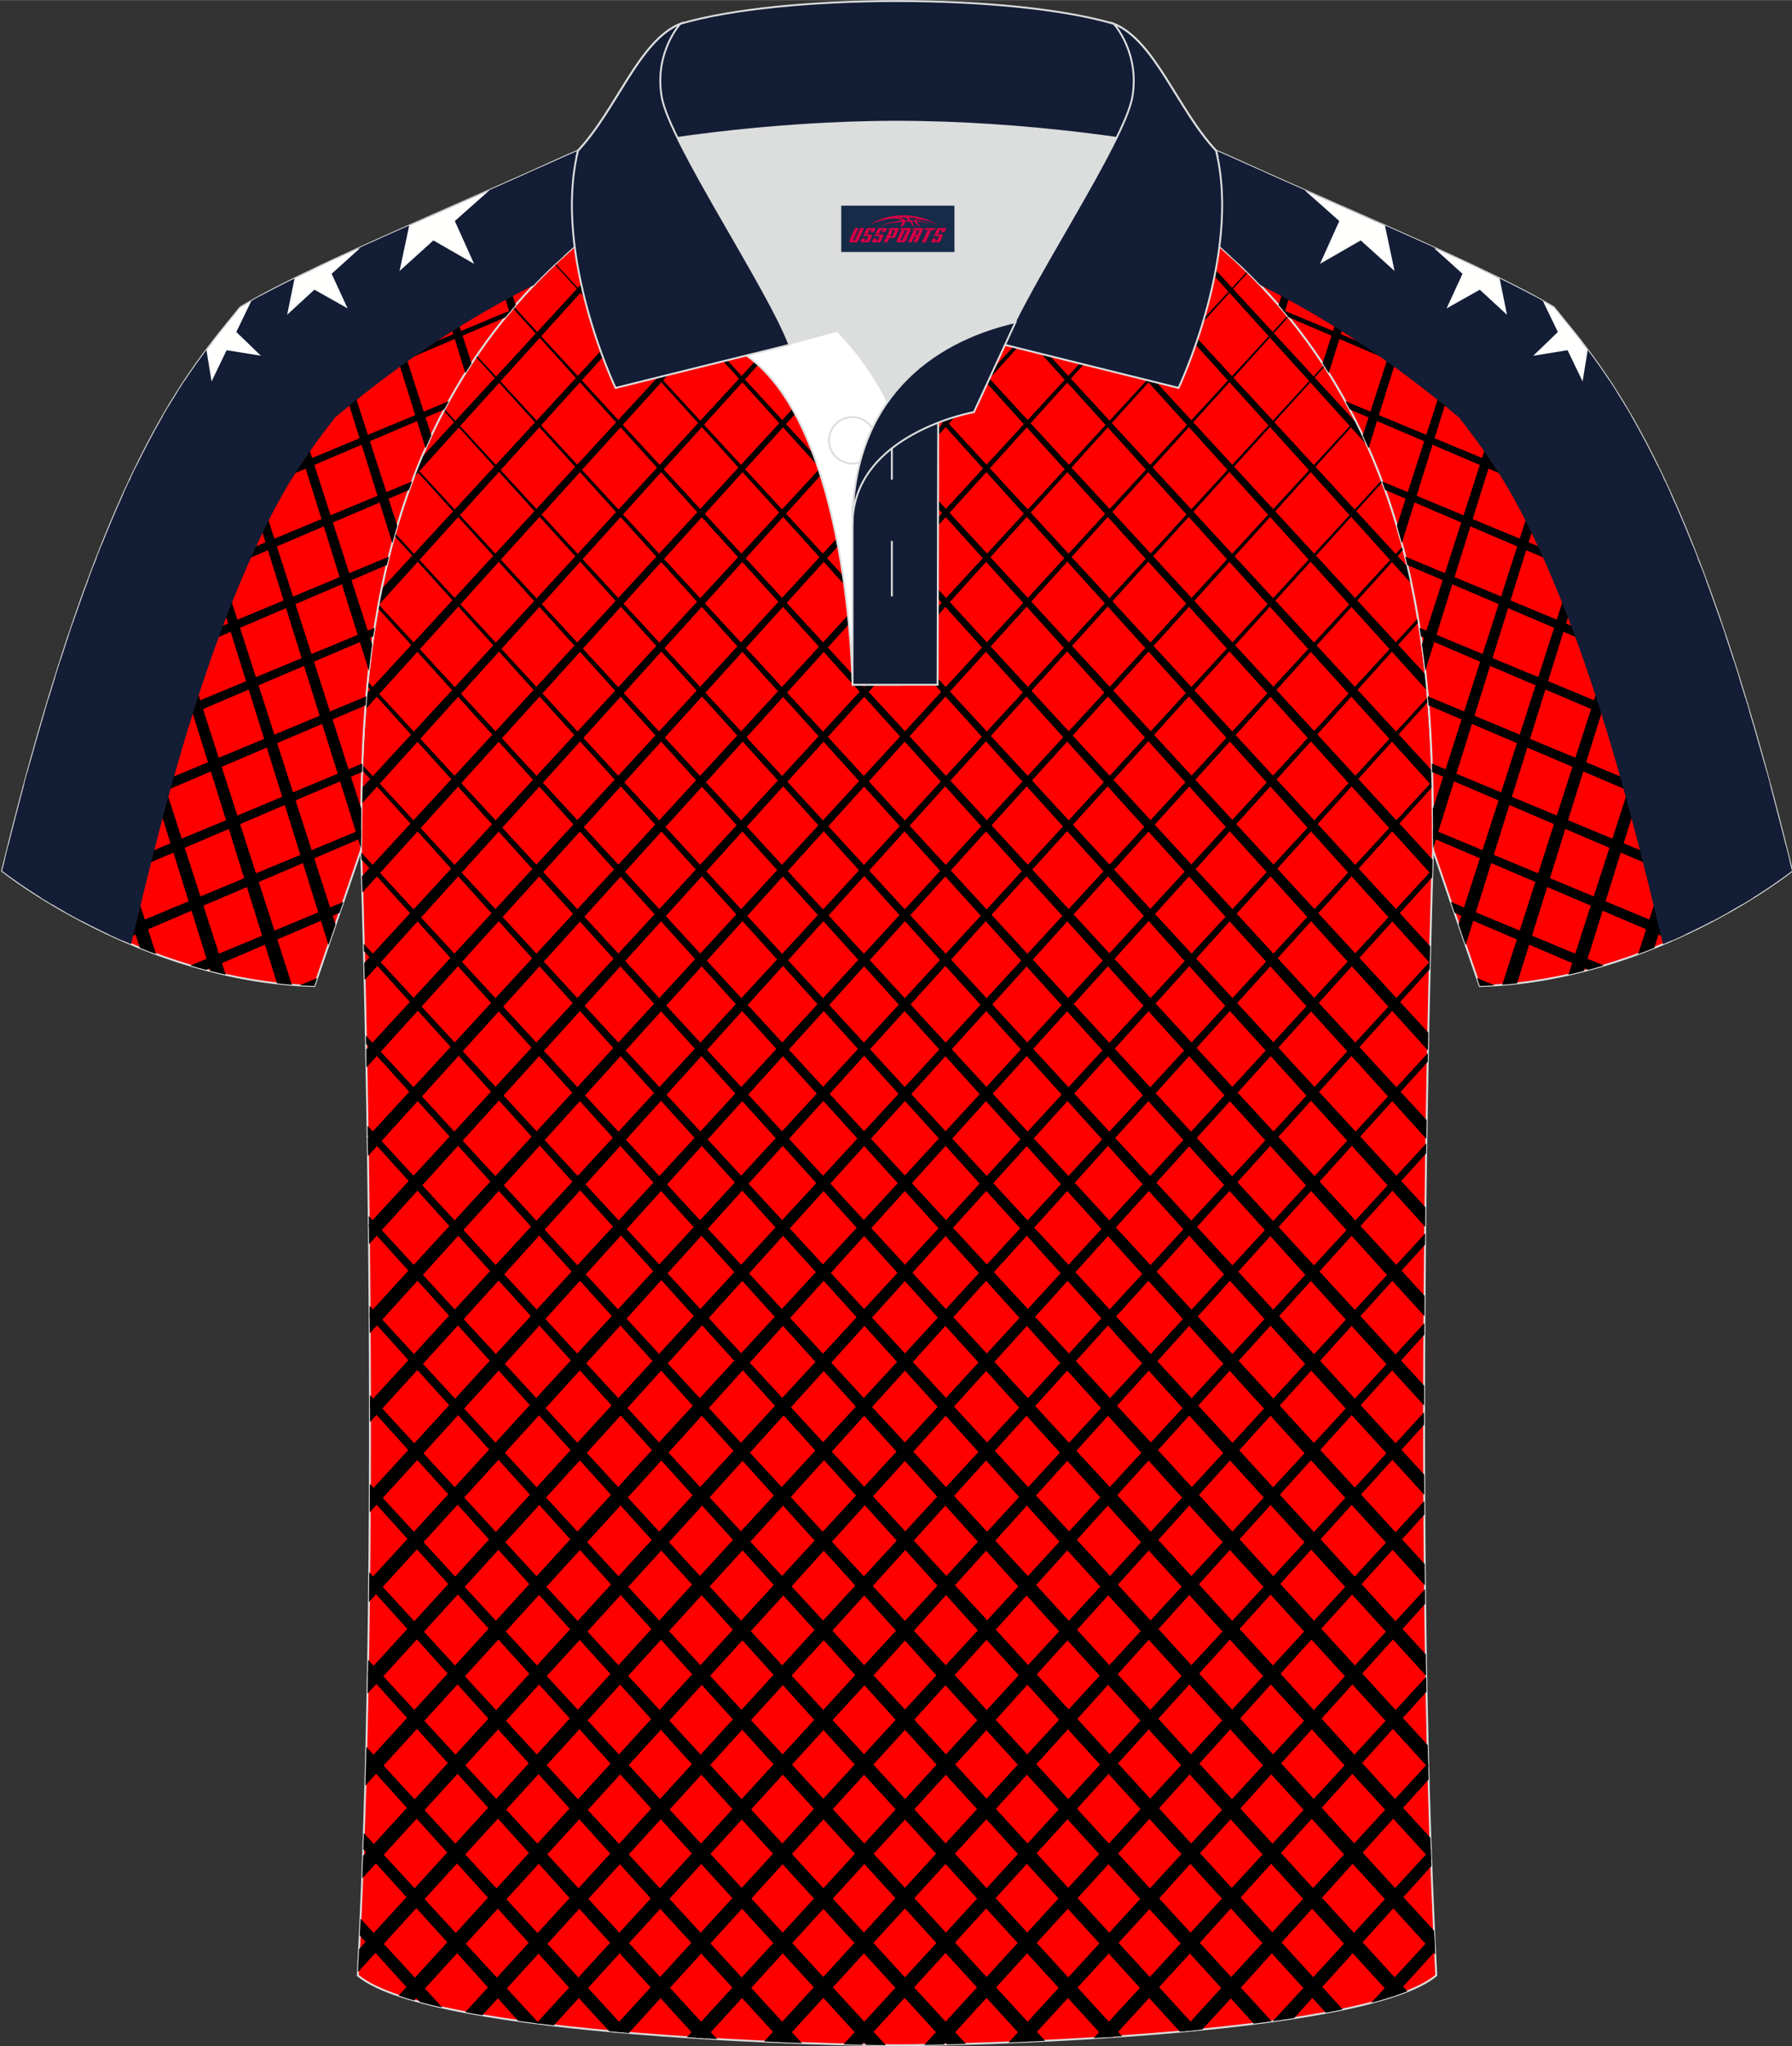<?xml version="1.0" encoding="utf-8"?>
<!-- Generator: Adobe Illustrator 24.0.1, SVG Export Plug-In . SVG Version: 6.00 Build 0)  -->
<svg xmlns="http://www.w3.org/2000/svg" xmlns:xlink="http://www.w3.org/1999/xlink" version="1.1" id="图层_1" x="0px" y="0px" width="379.8px" height="433.5px" viewBox="0 0 379.96 433.64" enable-background="new 0 0 379.96 433.64" xml:space="preserve">
<rect x="0" y="0" width="379.96" height="433.64" fill="#333333" stroke="none"/>
<g>
	
		<path fill-rule="evenodd" clip-rule="evenodd" fill="#FF0000" stroke="#DCDDDD" stroke-width="0.4" stroke-miterlimit="22.926" d="   M76.56,180.12c0,0.08,4.68,137.18-0.7,238.51c15.6,13.14,104.62,14.84,114.34,14.81c9.72,0.03,98.74-1.67,114.34-14.82   c-5.38-101.35-0.7-238.49-0.7-238.51l0,0c0-34.68-1.03-88.85-44.05-126.87c-7.66-7.03-26.88-18.77-40.06-25.42l-59.04-0.01   c-13.19,6.64-32.42,18.39-40.08,25.43C77.59,91.27,76.56,145.44,76.56,180.12L76.56,180.12z"/>
	<path fill-rule="evenodd" clip-rule="evenodd" fill="#000001" d="M147.51,34.99l-59.84,66.22c0.54-1.43,1.11-2.85,1.71-4.27   l55.85-60.61C145.99,35.88,146.75,35.43,147.51,34.99z"/>
	<path fill-rule="evenodd" clip-rule="evenodd" fill="#000001" d="M171.08,27.81L80.23,128.27c0.21-1.16,0.44-2.32,0.68-3.49   l89.38-96.97L171.08,27.81z"/>
	<path fill-rule="evenodd" clip-rule="evenodd" fill="#000001" d="M188.34,27.81L77.45,150.34c0.08-1.12,0.18-2.25,0.28-3.38   L187.41,27.81H188.34z"/>
	<path fill-rule="evenodd" clip-rule="evenodd" fill="#000001" d="M205.47,27.82L76.62,170.37c0.01-1.1,0.03-2.22,0.06-3.34   L205.02,27.82H205.47z"/>
	<polygon fill-rule="evenodd" clip-rule="evenodd" fill="#000001" points="221.82,28.89 76.84,189.12 76.74,185.69 221.43,28.69     "/>
	<polygon fill-rule="evenodd" clip-rule="evenodd" fill="#000001" points="233.23,35.19 77.32,207.66 77.23,204.06 233,35.06  "/>
	<polygon fill-rule="evenodd" clip-rule="evenodd" fill="#000001" points="244.38,42 77.71,226.2 77.64,222.38 244.05,41.79  "/>
	<polygon fill-rule="evenodd" clip-rule="evenodd" fill="#000001" points="255.01,49.32 78.02,244.99 77.96,240.94 254.67,49.07     "/>
	<polygon fill-rule="evenodd" clip-rule="evenodd" fill="#000001" points="264.59,57.73 79.14,262.68 78.25,263.66 78.21,259.42    264.4,57.54  "/>
	<polygon fill-rule="evenodd" clip-rule="evenodd" fill="#000001" points="273.19,67.15 88.94,270.97 78.4,282.56 78.37,278.26    86.73,269.1 272.99,66.91  "/>
	<path fill-rule="evenodd" clip-rule="evenodd" fill="#000001" d="M280.85,77.65c-60.76,67.19-121.52,134.46-182.28,201.62   l-20.12,22.09v-4.24l18.07-19.73c61.34-66.63,122.8-133.27,184.16-200L280.85,77.65z"/>
	<path fill-rule="evenodd" clip-rule="evenodd" fill="#000001" d="M287.54,89.37c-59.72,66.05-119.45,132.17-179.17,198.19   L78.4,320.48l0.02-4.31l27.74-30.34c60.32-65.66,120.75-131.2,181.2-196.83L287.54,89.37z"/>
	<path fill-rule="evenodd" clip-rule="evenodd" fill="#000001" d="M293.1,102.18C234.73,166.73,176.37,231.35,118,295.86   L78.23,339.5c0.02-1.51,0.03-3.02,0.05-4.52l37.51-41c59.08-64.05,118.17-128.08,177.15-192.21L293.1,102.18z"/>
	<path fill-rule="evenodd" clip-rule="evenodd" fill="#000001" d="M297.56,116.43c-56.59,62.63-113.17,125.18-169.76,187.72   l-49.87,54.76c0.03-1.53,0.06-3.06,0.09-4.59l47.58-52.06c57.2-62.13,114.5-124.27,171.81-186.48   C297.46,116,297.51,116.21,297.56,116.43z"/>
	<path fill-rule="evenodd" clip-rule="evenodd" fill="#000001" d="M300.79,131.85L137.44,312.59L77.46,378.4   c0.05-1.6,0.09-3.2,0.13-4.8l57.64-63.04l165.42-179.55L300.79,131.85z"/>
	<path fill-rule="evenodd" clip-rule="evenodd" fill="#000001" d="M302.82,148.66L147.24,320.88L76.8,398.07   c0.06-1.59,0.12-3.19,0.18-4.79l68.05-74.43l157.71-171.13L302.82,148.66z"/>
	<path fill-rule="evenodd" clip-rule="evenodd" fill="#000001" d="M303.72,166.75L156.87,329.18l-80.98,88.76   c0.09-1.63,0.17-3.27,0.25-4.91l78.52-85.88l149.03-161.59L303.72,166.75z"/>
	<path fill-rule="evenodd" clip-rule="evenodd" fill="#000001" d="M303.66,185.92L166.67,337.47L87.8,423.94   c-1.16-0.33-2.26-0.67-3.3-1.02l79.96-87.48L303.7,184.26L303.66,185.92z"/>
	<path fill-rule="evenodd" clip-rule="evenodd" fill="#000001" d="M303.14,205.4L176.32,345.76l-74.04,81.32   c-1.24-0.21-2.45-0.43-3.63-0.65l75.46-82.55l129.07-140.11L303.14,205.4z"/>
	<path fill-rule="evenodd" clip-rule="evenodd" fill="#000001" d="M302.72,225.02L186.1,354.06l-68.67,75.16   c-1.24-0.15-2.46-0.29-3.68-0.45l70.14-76.59l118.86-129.02L302.72,225.02z"/>
	<path fill-rule="evenodd" clip-rule="evenodd" fill="#000001" d="M302.39,244.42L195.75,362.35l-62.4,68.46   c-1.31-0.11-2.62-0.23-3.92-0.34l64.12-70l108.88-118.19L302.39,244.42z"/>
	<path fill-rule="evenodd" clip-rule="evenodd" fill="#000001" d="M302.15,263.76l-96.6,106.87l-56.03,61.34   c-1.28-0.08-2.57-0.16-3.87-0.24l57.7-62.97l98.84-107.39L302.15,263.76z"/>
	<path fill-rule="evenodd" clip-rule="evenodd" fill="#000001" d="M302,282.85l-86.83,96.08l-49.21,53.87   c-1.28-0.05-2.6-0.11-3.94-0.17l50.94-55.58l89.05-96.67L302,282.85z"/>
	<path fill-rule="evenodd" clip-rule="evenodd" fill="#000001" d="M301.95,301.93l-77.14,85.3l-42.1,46.11   c-1.18-0.03-2.47-0.05-3.86-0.09l43.9-47.9l79.19-86.06L301.95,301.93z"/>
	<path fill-rule="evenodd" clip-rule="evenodd" fill="#000001" d="M302.01,320.97l-67.39,74.54l-34.47,37.77   c-1.53,0.04-2.93,0.07-4.18,0.09l36.43-39.74l69.6-75.55L302.01,320.97z"/>
	<path fill-rule="evenodd" clip-rule="evenodd" fill="#000001" d="M302.18,339.88l-57.77,63.94l-26.45,28.84   c-1.4,0.06-2.77,0.12-4.11,0.18l28.35-30.9l59.95-65.16L302.18,339.88z"/>
	<path fill-rule="evenodd" clip-rule="evenodd" fill="#000001" d="M302.47,358.49l-48.42,53.61l-17.94,19.54   c-1.41,0.1-2.81,0.19-4.2,0.27l19.93-21.69l50.57-54.9L302.47,358.49z"/>
	<path fill-rule="evenodd" clip-rule="evenodd" fill="#000001" d="M302.91,377.11l-39.06,43.28l-8.93,9.7   c-1.46,0.14-2.92,0.28-4.38,0.42l10.93-12l41.34-44.88C302.84,374.79,302.87,375.95,302.91,377.11z"/>
	<path fill-rule="evenodd" clip-rule="evenodd" fill="#000001" d="M303.5,395.46l-29.11,32.22c-1.49,0.23-3,0.45-4.54,0.66   l1.42-1.53l32.1-34.92C303.41,393.09,303.46,394.28,303.5,395.46z"/>
	<path fill-rule="evenodd" clip-rule="evenodd" fill="#000001" d="M304.28,413.52l-8.56,9.45c-1.54,0.51-3.21,1.01-4.99,1.47   l13.38-14.53C304.16,411.12,304.22,412.32,304.28,413.52z"/>
	<path fill-rule="evenodd" clip-rule="evenodd" fill="#000001" d="M240.22,39.38l49.69,55c-0.7-1.56-1.43-3.12-2.2-4.67   l-44.83-48.66C242.01,40.49,241.12,39.94,240.22,39.38z"/>
	<path fill-rule="evenodd" clip-rule="evenodd" fill="#000001" d="M212.66,27.82l86.61,95.86c-0.25-1.17-0.51-2.34-0.78-3.51   l-85.03-92.35H212.66z"/>
	<path fill-rule="evenodd" clip-rule="evenodd" fill="#000001" d="M195.41,27.82l107.22,118.57c-0.1-1.14-0.22-2.28-0.34-3.43   L196.19,27.82H195.41z"/>
	<path fill-rule="evenodd" clip-rule="evenodd" fill="#000001" d="M178.12,27.81l125.6,138.83c-0.02-1.11-0.05-2.22-0.09-3.35   L178.74,27.81H178.12z"/>
	<polygon fill-rule="evenodd" clip-rule="evenodd" fill="#000001" points="160.94,27.81 303.67,185.53 303.77,182.17 161.51,27.81     "/>
	<polygon fill-rule="evenodd" clip-rule="evenodd" fill="#000001" points="149.37,33.92 303.17,204.06 303.26,200.53 149.59,33.8     "/>
	<polygon fill-rule="evenodd" clip-rule="evenodd" fill="#000001" points="138.15,40.64 302.76,222.59 302.84,218.82 138.47,40.44     "/>
	<polygon fill-rule="evenodd" clip-rule="evenodd" fill="#000001" points="127.4,47.84 302.43,241.34 302.5,237.36 127.73,47.6  "/>
	<polygon fill-rule="evenodd" clip-rule="evenodd" fill="#000001" points="117.6,56 302.19,260.01 302.24,255.84 117.77,55.84  "/>
	<polygon fill-rule="evenodd" clip-rule="evenodd" fill="#000001" points="108.75,65.31 294.8,270.97 302.03,278.91 302.05,274.61    297.03,269.1 109.01,65.01  "/>
	<path fill-rule="evenodd" clip-rule="evenodd" fill="#000001" d="M100.9,75.62c61.37,67.86,122.74,135.82,184.12,203.65   l16.94,18.59c0-1.41,0-2.81,0.01-4.21l-14.89-16.26C225.25,210.08,163.19,142.76,101.1,75.35L100.9,75.62z"/>
	<path fill-rule="evenodd" clip-rule="evenodd" fill="#000001" d="M94.08,87.01c60.44,66.83,120.87,133.75,181.31,200.55l26.6,29.22   l-0.02-4.29l-24.37-26.65C216.43,219.4,155.38,153.09,94.25,86.68L94.08,87.01z"/>
	<path fill-rule="evenodd" clip-rule="evenodd" fill="#000001" d="M88.26,99.71c59.11,65.37,118.22,130.81,177.33,196.15l36.54,40.1   c-0.02-1.5-0.03-3-0.05-4.5l-34.29-37.48C208.08,229.11,148.26,164.24,88.42,99.29L88.26,99.71z"/>
	<path fill-rule="evenodd" clip-rule="evenodd" fill="#000001" d="M83.62,113.54c57.44,63.53,114.88,127.12,172.32,190.61   l46.46,51.02c-0.03-1.52-0.05-3.04-0.08-4.56l-44.18-48.33C199.97,239.21,141.91,176.15,83.77,113L83.62,113.54z"/>
	<path fill-rule="evenodd" clip-rule="evenodd" fill="#000001" d="M80.12,128.86L246.3,312.59l56.54,62.03   c-0.04-1.59-0.08-3.19-0.12-4.79l-54.21-59.28L80.27,128.08L80.12,128.86z"/>
	<path fill-rule="evenodd" clip-rule="evenodd" fill="#000001" d="M77.87,145.41l158.65,175.46l66.94,73.36   c-0.06-1.59-0.11-3.18-0.17-4.77l-64.56-70.63L77.97,144.43L77.87,145.41z"/>
	<path fill-rule="evenodd" clip-rule="evenodd" fill="#000001" d="M76.78,163.18l150.1,166l77.44,85.01   c-0.08-1.66-0.16-3.34-0.24-5.02l-74.99-82.03L76.81,162.05L76.78,163.18z"/>
	<path fill-rule="evenodd" clip-rule="evenodd" fill="#000001" d="M76.63,182.1l140.44,155.37l78.15,85.66   c1.13-0.37,2.2-0.75,3.19-1.14l-79.13-86.55l-142.7-154.8L76.63,182.1z"/>
	<path fill-rule="evenodd" clip-rule="evenodd" fill="#000001" d="M77.17,201.55L207.43,345.6l73.69,80.94   c1.22-0.23,2.42-0.46,3.58-0.71l-75.06-82.12L77.13,200L77.17,201.55z"/>
	<path fill-rule="evenodd" clip-rule="evenodd" fill="#000001" d="M77.61,221.22l120.03,132.83l68.21,74.81   c1.28-0.16,2.54-0.33,3.79-0.5l-69.79-76.19L77.58,219.44L77.61,221.22z"/>
	<path fill-rule="evenodd" clip-rule="evenodd" fill="#000001" d="M77.96,240.65L188,362.35l62.15,68.19   c1.3-0.12,2.61-0.24,3.9-0.37l-63.84-69.71L77.93,238.57L77.96,240.65z"/>
	<path fill-rule="evenodd" clip-rule="evenodd" fill="#000001" d="M78.22,260.01l100,110.62l55.84,61.14   c1.28-0.08,2.56-0.17,3.86-0.26l-57.49-62.76L78.19,257.68L78.22,260.01z"/>
	<path fill-rule="evenodd" clip-rule="evenodd" fill="#000001" d="M78.38,279.13l90.19,99.81l49.08,53.73   c1.28-0.06,2.59-0.12,3.93-0.18l-50.8-55.43L78.36,276.73L78.38,279.13z"/>
	<path fill-rule="evenodd" clip-rule="evenodd" fill="#000001" d="M78.45,298.3l80.32,88.92l42.05,46.04   c1.25-0.03,2.58-0.07,3.99-0.11l-43.82-47.81l-82.55-89.7L78.45,298.3z"/>
	<path fill-rule="evenodd" clip-rule="evenodd" fill="#000001" d="M78.41,317.28l70.73,78.23l34.54,37.85   c1.63,0.03,3.03,0.05,4.15,0.06l-36.49-39.79l-72.91-79.16L78.41,317.28z"/>
	<path fill-rule="evenodd" clip-rule="evenodd" fill="#000001" d="M78.27,336.22l61.07,67.6l26.6,28.99   c1.4,0.06,2.76,0.11,4.08,0.16l-28.48-31.03l-63.25-68.76L78.27,336.22z"/>
	<path fill-rule="evenodd" clip-rule="evenodd" fill="#000001" d="M78,354.86l51.7,57.24l18.02,19.76c1.45,0.09,2.89,0.18,4.32,0.26   l-20.11-21.9l-53.87-58.48L78,354.86z"/>
	<path fill-rule="evenodd" clip-rule="evenodd" fill="#000001" d="M77.6,373.51l42.32,46.88l9.24,10.05   c1.43,0.13,2.86,0.26,4.29,0.38l-11.33-12.31l-44.44-48.32L77.6,373.51z"/>
	<path fill-rule="evenodd" clip-rule="evenodd" fill="#000001" d="M77.03,391.91l32.84,36.35c1.48,0.21,2.98,0.41,4.49,0.6   l-1.89-2.04l-35.33-38.35C77.11,389.61,77.07,390.76,77.03,391.91z"/>
	<path fill-rule="evenodd" clip-rule="evenodd" fill="#000001" d="M76.28,410.18l12.77,14.1c1.5,0.4,3.08,0.79,4.74,1.15   L76.45,406.6C76.39,407.8,76.34,408.99,76.28,410.18z"/>
	<polygon fill-rule="evenodd" clip-rule="evenodd" fill="#000001" points="380.07,184.65 379.98,184.38 379.94,184.55  "/>
	
		<path fill-rule="evenodd" clip-rule="evenodd" fill="#FF0000" stroke="#DCDDDD" stroke-width="0.4" stroke-miterlimit="22.926" d="   M247.01,27.82c4.33,1.37,9.2,3.29,15.06,5.95c21.94,10.02,53.69,23.09,67.37,31.34c10.24,12.8,29.36,32.42,50.52,119.44   c0,0-29.19,23.38-66.21,24.4c0,0-7.17-20.82-9.9-28.84c0-34.68-1.03-88.85-44.05-126.87c-8.02-7.36-28.69-19.88-41.87-26.31   L247.01,27.82z"/>
	<path fill-rule="evenodd" clip-rule="evenodd" fill="#000001" d="M245.88,27.79c21.14,9.02,42.28,18.05,63.41,27.07   c-13.57-6.31-30-13.32-43.54-19.41l-16.59-6.91c-0.73-0.25-1.45-0.49-2.16-0.71L245.88,27.79z"/>
	<path fill-rule="evenodd" clip-rule="evenodd" fill="#000001" d="M239.9,39.18c34.31,14.64,68.62,29.3,102.93,43.95   c-0.55-0.86-1.08-1.69-1.61-2.49C306.27,66.1,271.3,51.57,236.33,37.02C237.52,37.73,238.72,38.45,239.9,39.18z"/>
	<path fill-rule="evenodd" clip-rule="evenodd" fill="#000001" d="M273.28,67.25l79.33,33.87c-0.39-0.82-0.78-1.63-1.16-2.41   c-26.49-11-52.99-22.01-79.47-33.03C272.42,66.2,272.85,66.72,273.28,67.25z"/>
	<path fill-rule="evenodd" clip-rule="evenodd" fill="#000001" d="M286.21,86.76c24.57,10.49,49.13,20.97,73.7,31.44   c-0.34-0.89-0.69-1.75-1.03-2.61L285.26,85C285.58,85.59,285.9,86.17,286.21,86.76z"/>
	<path fill-rule="evenodd" clip-rule="evenodd" fill="#000001" d="M293.7,103.82l72.11,30.79c-0.31-0.93-0.62-1.84-0.93-2.74   L293.04,102C293.26,102.6,293.48,103.21,293.7,103.82z"/>
	<path fill-rule="evenodd" clip-rule="evenodd" fill="#000001" d="M298.39,119.73l72.49,30.97c-0.28-0.94-0.56-1.87-0.84-2.79   l-72.08-29.96C298.11,118.55,298.25,119.14,298.39,119.73z"/>
	<path fill-rule="evenodd" clip-rule="evenodd" fill="#000001" d="M301.27,134.84l74.07,31.61c-0.26-0.97-0.52-1.93-0.78-2.88   L301,133.03C301.09,133.64,301.18,134.24,301.27,134.84z"/>
	<path fill-rule="evenodd" clip-rule="evenodd" fill="#000001" d="M302.9,149.47l76.46,32.65c-0.25-1.01-0.5-2.02-0.75-3.01   l-75.88-31.56C302.79,148.19,302.85,148.83,302.9,149.47z"/>
	<path fill-rule="evenodd" clip-rule="evenodd" fill="#000001" d="M303.65,163.59l65.7,28.07c0.87-0.52,1.69-1.02,2.46-1.5   l-68.22-28.37C303.61,162.39,303.63,162.99,303.65,163.59z"/>
	<path fill-rule="evenodd" clip-rule="evenodd" fill="#000001" d="M303.85,177.63l50.69,21.65c0.95-0.42,1.88-0.84,2.78-1.26   l-53.48-22.23L303.85,177.63z"/>
	<path fill-rule="evenodd" clip-rule="evenodd" fill="#000001" d="M308.42,193.44l28.33,12.09c1.12-0.3,2.22-0.61,3.3-0.93   l-32.43-13.48L308.42,193.44z"/>
	<path fill-rule="evenodd" clip-rule="evenodd" fill="#000001" d="M316.89,208.8l-3.72-1.55l0.58,1.69   C314.8,208.92,315.85,208.87,316.89,208.8z"/>
	<path fill-rule="evenodd" clip-rule="evenodd" fill="#000001" d="M231.07,27.33l-1.75,5.62c-0.44-0.25-0.89-0.5-1.33-0.74   l1.59-4.92L231.07,27.33z"/>
	<path fill-rule="evenodd" clip-rule="evenodd" fill="#000001" d="M244.31,27.74l-3.71,11.87c-0.47-0.29-0.94-0.58-1.41-0.87   l3.57-11.05L244.31,27.74z"/>
	<path fill-rule="evenodd" clip-rule="evenodd" fill="#000001" d="M256.57,31.37l-4.86,15.55c-0.46-0.32-0.92-0.65-1.4-0.98   l4.89-15.13C255.65,30.99,256.11,31.18,256.57,31.37z"/>
	<path fill-rule="evenodd" clip-rule="evenodd" fill="#000001" d="M268.27,36.57l-5.94,18.98c-0.46-0.43-0.92-0.85-1.39-1.28   l5.92-18.33L268.27,36.57z"/>
	<path fill-rule="evenodd" clip-rule="evenodd" fill="#000001" d="M280.01,41.77l-7.62,24.39c-0.43-0.51-0.87-1.03-1.31-1.54   l7.57-23.45L280.01,41.77z"/>
	<path fill-rule="evenodd" clip-rule="evenodd" fill="#000001" d="M291.77,46.95l-10.03,32.08c-0.43-0.68-0.87-1.36-1.31-2.04   l9.9-30.67L291.77,46.95z"/>
	<path fill-rule="evenodd" clip-rule="evenodd" fill="#000001" d="M303.55,52.22l-13.37,42.75c-0.4-0.91-0.81-1.81-1.23-2.72   l13.13-40.7L303.55,52.22z"/>
	<path fill-rule="evenodd" clip-rule="evenodd" fill="#000001" d="M315.19,57.64l-17.97,57.45c-0.33-1.23-0.67-2.45-1.04-3.68   l17.6-54.44L315.19,57.64z"/>
	<path fill-rule="evenodd" clip-rule="evenodd" fill="#000001" d="M326.77,63.56l-24.56,78.55c-0.21-1.85-0.44-3.72-0.7-5.6   l23.8-73.76C325.81,63.03,326.29,63.3,326.77,63.56z"/>
	<path fill-rule="evenodd" clip-rule="evenodd" fill="#000001" d="M336.79,74.35c-10.98,35.16-21.96,70.32-32.94,105.46   c0-2.7-0.01-5.51-0.04-8.43c10.56-32.87,21.16-65.75,31.76-98.64C335.97,73.27,336.38,73.8,336.79,74.35z"/>
	<path fill-rule="evenodd" clip-rule="evenodd" fill="#000001" d="M345.81,88.07c-11.68,37.41-23.36,74.81-35.05,112.19l-1.5-4.36   c11.81-36.62,23.6-73.21,35.39-109.8C345.04,86.75,345.43,87.4,345.81,88.07z"/>
	<path fill-rule="evenodd" clip-rule="evenodd" fill="#000001" d="M354.15,104.45c-10.69,34.23-21.38,68.45-32.08,102.66l-0.4,1.28   c-1.04,0.12-2.09,0.22-3.14,0.3l0.75-2.36c11.21-34.81,22.45-69.62,33.69-104.45C353.36,102.72,353.75,103.57,354.15,104.45z"/>
	<path fill-rule="evenodd" clip-rule="evenodd" fill="#000001" d="M361.7,122.92c-8.63,27.62-17.26,55.24-25.89,82.85   c-1.07,0.27-2.15,0.53-3.25,0.78c9.34-28.89,18.67-57.77,28-86.65C360.94,120.89,361.32,121.89,361.7,122.92z"/>
	<path fill-rule="evenodd" clip-rule="evenodd" fill="#000001" d="M368.69,143.52l-17.92,57.34c-1.12,0.45-2.27,0.89-3.44,1.32   l20.17-62.43C367.9,140.98,368.29,142.24,368.69,143.52z"/>
	<path fill-rule="evenodd" clip-rule="evenodd" fill="#000001" d="M375.15,165.78l-8.59,27.48c-1.11,0.63-2.28,1.27-3.52,1.91   l10.9-33.77C374.35,162.84,374.75,164.3,375.15,165.78z"/>
	<polygon fill-rule="evenodd" clip-rule="evenodd" fill="#000001" points="379.83,184.65 379.92,184.38 379.96,184.55  "/>
	<path fill-rule="evenodd" clip-rule="evenodd" fill="#131D35" d="M309.34,88.43c5.52,7.07,9.74,13.14,14.23,22.1   c12.29,24.55,20.56,54.62,27.01,81.16l2.04,8.4c16.64-6.99,27.34-15.55,27.34-15.55C358.8,97.52,339.68,77.9,329.44,65.1   c-13.68-8.25-45.43-21.32-67.37-31.34c-5.86-2.66-10.73-4.58-15.06-5.95l-29.08-0.89c13.18,6.43,33.85,18.95,41.87,26.31   c2.64,2.33,5.12,4.73,7.46,7.18C280.75,67.2,294.41,75.93,309.34,88.43z"/>
	<path fill-rule="evenodd" clip-rule="evenodd" fill="#FFFFFE" d="M304.49,52.65l-0.36-0.04l5.97,5.4l-3.38,7.33l7.04-3.96   l5.77,5.31l-1.56-7.68C313.88,56.98,309.31,54.84,304.49,52.65z"/>
	<path fill-rule="evenodd" clip-rule="evenodd" fill="#FFFFFE" d="M327.14,63.77l3.17,6.57l-5.21,5.03l7.27-1.17l3.19,6.61   l1.09-6.66c-2.72-3.62-5.14-6.47-7.2-9.04C328.72,64.68,327.95,64.23,327.14,63.77z"/>
	<path fill-rule="evenodd" clip-rule="evenodd" fill="#FFFFFE" d="M276.58,40.26l7.39,6.56l-4.08,9.07l8.63-4.96l7.17,6.48   l-2.02-9.53l0.09-0.05C288.03,45.29,282.2,42.74,276.58,40.26z"/>
	
		<path fill-rule="evenodd" clip-rule="evenodd" fill="#FF0000" stroke="#DCDDDD" stroke-width="0.4" stroke-miterlimit="22.926" d="   M133.4,27.82c-4.33,1.37-9.2,3.29-15.06,5.95C96.4,43.79,64.65,56.86,50.97,65.11C40.73,77.91,21.61,97.53,0.45,184.55   c0,0,29.19,23.38,66.21,24.4c0,0,7.17-20.82,9.9-28.84c0-34.68,1.03-88.85,44.05-126.87c8.02-7.36,28.69-19.88,41.87-26.31   L133.4,27.82z"/>
	<path fill-rule="evenodd" clip-rule="evenodd" fill="#000001" d="M134.53,27.79c-21.14,9.02-42.28,18.05-63.41,27.07   c13.57-6.31,30-13.32,43.53-19.41l16.59-6.91c0.73-0.25,1.45-0.49,2.16-0.71L134.53,27.79z"/>
	<path fill-rule="evenodd" clip-rule="evenodd" fill="#000001" d="M140.52,39.18C106.21,53.82,71.9,68.48,37.59,83.13   c0.55-0.86,1.08-1.69,1.61-2.49c34.95-14.54,69.92-29.07,104.89-43.62C142.89,37.73,141.7,38.45,140.52,39.18z"/>
	<path fill-rule="evenodd" clip-rule="evenodd" fill="#000001" d="M107.13,67.25L27.8,101.12c0.39-0.82,0.78-1.63,1.16-2.41   c26.49-11,52.99-22.01,79.47-33.03C108,66.2,107.56,66.72,107.13,67.25z"/>
	<path fill-rule="evenodd" clip-rule="evenodd" fill="#000001" d="M94.2,86.76c-24.57,10.49-49.13,20.97-73.7,31.44   c0.34-0.89,0.69-1.75,1.03-2.61L95.16,85C94.83,85.59,94.51,86.17,94.2,86.76z"/>
	<path fill-rule="evenodd" clip-rule="evenodd" fill="#000001" d="M86.71,103.82L14.6,134.61c0.31-0.93,0.62-1.84,0.93-2.74   L87.38,102C87.15,102.6,86.93,103.21,86.71,103.82z"/>
	<path fill-rule="evenodd" clip-rule="evenodd" fill="#000001" d="M82.02,119.73L9.53,150.71c0.28-0.94,0.56-1.87,0.84-2.79   l72.08-29.96C82.3,118.55,82.16,119.14,82.02,119.73z"/>
	<path fill-rule="evenodd" clip-rule="evenodd" fill="#000001" d="M79.14,134.84L5.08,166.46c0.26-0.97,0.52-1.93,0.78-2.88   l73.56-30.54C79.33,133.64,79.23,134.24,79.14,134.84z"/>
	<path fill-rule="evenodd" clip-rule="evenodd" fill="#000001" d="M77.51,149.47L1.05,182.12c0.25-1.01,0.5-2.02,0.75-3.01   l75.88-31.56C77.62,148.19,77.56,148.83,77.51,149.47z"/>
	<path fill-rule="evenodd" clip-rule="evenodd" fill="#000001" d="M76.76,163.59l-65.7,28.07c-0.87-0.52-1.69-1.02-2.46-1.5   l68.22-28.37C76.8,162.39,76.78,162.99,76.76,163.59z"/>
	<path fill-rule="evenodd" clip-rule="evenodd" fill="#000001" d="M76.57,177.63l-50.69,21.65c-0.95-0.42-1.88-0.84-2.78-1.26   l53.48-22.23L76.57,177.63z"/>
	<path fill-rule="evenodd" clip-rule="evenodd" fill="#000001" d="M72,193.44l-28.33,12.09c-1.12-0.3-2.22-0.61-3.3-0.93   l32.43-13.48L72,193.44z"/>
	<path fill-rule="evenodd" clip-rule="evenodd" fill="#000001" d="M63.52,208.8l3.72-1.55l-0.58,1.69   C65.61,208.92,64.56,208.87,63.52,208.8z"/>
	<path fill-rule="evenodd" clip-rule="evenodd" fill="#000001" d="M149.35,27.33l1.75,5.62c0.44-0.25,0.89-0.5,1.33-0.74l-1.59-4.92   L149.35,27.33z"/>
	<path fill-rule="evenodd" clip-rule="evenodd" fill="#000001" d="M136.11,27.74l3.71,11.87c0.47-0.29,0.94-0.58,1.41-0.87   l-3.57-11.05L136.11,27.74z"/>
	<path fill-rule="evenodd" clip-rule="evenodd" fill="#000001" d="M123.84,31.37l4.86,15.55c0.46-0.32,0.92-0.65,1.4-0.98   l-4.89-15.13C124.76,30.99,124.31,31.18,123.84,31.37z"/>
	<path fill-rule="evenodd" clip-rule="evenodd" fill="#000001" d="M112.14,36.57l5.94,18.98c0.46-0.43,0.92-0.85,1.39-1.28   l-5.92-18.33L112.14,36.57z"/>
	<path fill-rule="evenodd" clip-rule="evenodd" fill="#000001" d="M100.41,41.77l7.62,24.39c0.43-0.51,0.87-1.03,1.31-1.54   l-7.57-23.45L100.41,41.77z"/>
	<path fill-rule="evenodd" clip-rule="evenodd" fill="#000001" d="M88.64,46.95l10.03,32.08c0.43-0.68,0.87-1.36,1.31-2.04   l-9.9-30.67L88.64,46.95z"/>
	<path fill-rule="evenodd" clip-rule="evenodd" fill="#000001" d="M76.87,52.22l13.36,42.75c0.4-0.91,0.81-1.81,1.23-2.72   l-13.13-40.7L76.87,52.22z"/>
	<path fill-rule="evenodd" clip-rule="evenodd" fill="#000001" d="M65.22,57.64l17.97,57.45c0.33-1.23,0.67-2.45,1.04-3.68   l-17.6-54.44L65.22,57.64z"/>
	<path fill-rule="evenodd" clip-rule="evenodd" fill="#000001" d="M53.65,63.56l24.56,78.55c0.21-1.85,0.44-3.72,0.7-5.6   l-23.8-73.76C54.61,63.03,54.12,63.3,53.65,63.56z"/>
	<path fill-rule="evenodd" clip-rule="evenodd" fill="#000001" d="M43.62,74.35c10.98,35.16,21.96,70.32,32.94,105.46   c0-2.7,0.01-5.51,0.04-8.43c-10.56-32.87-21.16-65.75-31.76-98.64C44.44,73.27,44.04,73.8,43.62,74.35z"/>
	<path fill-rule="evenodd" clip-rule="evenodd" fill="#000001" d="M34.6,88.07c11.68,37.41,23.36,74.81,35.05,112.19l1.5-4.36   c-11.81-36.62-23.6-73.21-35.39-109.8C35.37,86.75,34.99,87.4,34.6,88.07z"/>
	<path fill-rule="evenodd" clip-rule="evenodd" fill="#000001" d="M26.26,104.45c10.69,34.23,21.38,68.45,32.08,102.66l0.4,1.28   c1.04,0.12,2.09,0.22,3.14,0.3l-0.75-2.36c-11.21-34.81-22.45-69.62-33.69-104.45C27.05,102.72,26.66,103.57,26.26,104.45z"/>
	<path fill-rule="evenodd" clip-rule="evenodd" fill="#000001" d="M18.72,122.92c8.63,27.62,17.26,55.24,25.89,82.85   c1.07,0.27,2.15,0.53,3.25,0.78c-9.34-28.89-18.67-57.77-28-86.65C19.48,120.89,19.1,121.89,18.72,122.92z"/>
	<path fill-rule="evenodd" clip-rule="evenodd" fill="#000001" d="M11.72,143.52l17.92,57.34c1.12,0.45,2.27,0.89,3.44,1.32   l-20.17-62.43C12.52,140.98,12.12,142.24,11.72,143.52z"/>
	<path fill-rule="evenodd" clip-rule="evenodd" fill="#000001" d="M5.26,165.78l8.59,27.48c1.11,0.63,2.28,1.27,3.52,1.91   L6.47,161.4C6.06,162.84,5.66,164.3,5.26,165.78z"/>
	<polygon fill-rule="evenodd" clip-rule="evenodd" fill="#000001" points="0.58,184.65 0.5,184.38 0.45,184.55  "/>
	<path fill-rule="evenodd" clip-rule="evenodd" fill="#131D35" d="M71.07,88.43c-5.52,7.07-9.74,13.14-14.23,22.1   c-12.3,24.55-20.56,54.62-27.01,81.16l-2.04,8.4c-16.64-6.99-27.34-15.55-27.34-15.55C21.61,97.53,40.73,77.91,50.97,65.11   c13.68-8.25,45.43-21.32,67.37-31.34c5.86-2.66,10.73-4.58,15.06-5.95l29.08-0.89c-13.18,6.43-33.85,18.95-41.87,26.31   c-2.64,2.33-5.12,4.73-7.46,7.18C99.66,67.2,86,75.93,71.07,88.43z"/>
	<path fill-rule="evenodd" clip-rule="evenodd" fill="#FFFFFE" d="M75.93,52.65l0.36-0.04L70.32,58l3.38,7.33l-7.04-3.96l-5.77,5.31   L62.45,59C66.54,56.98,71.1,54.84,75.93,52.65z"/>
	<path fill-rule="evenodd" clip-rule="evenodd" fill="#FFFFFE" d="M53.28,63.77l-3.17,6.57l5.21,5.03l-7.27-1.17l-3.19,6.61   l-1.09-6.66c2.72-3.62,5.14-6.47,7.2-9.04C51.69,64.68,52.46,64.23,53.28,63.77z"/>
	<path fill-rule="evenodd" clip-rule="evenodd" fill="#FFFFFE" d="M103.83,40.26l-7.39,6.56l4.08,9.07l-8.63-4.96l-7.17,6.48   l2.02-9.53l-0.09-0.05C92.38,45.29,98.21,42.74,103.83,40.26z"/>
	<path fill-rule="evenodd" clip-rule="evenodd" fill="#DCDDDD" d="M188.22,85.11c6.44-9.11,16.35-14.37,26.94-16.84   c5.24-10.64,16.09-27.82,21.62-39.14c-26.77-6.51-66.39-6.51-93.16,0c6.43,13.14,20,34.17,23.66,43.71l10.22-2.75   C177.5,70.09,183.5,75.76,188.22,85.11z"/>
	
		<path fill-rule="evenodd" clip-rule="evenodd" fill="#FFFFFF" stroke="#DCDDDD" stroke-width="0.4" stroke-miterlimit="22.926" d="   M158.24,75.28l19.26-5.19c0,0,11.75,11.1,15.3,27.84s-1.86,47.18-1.86,47.18h-10.18C180.76,145.1,180.23,90.85,158.24,75.28z"/>
	
		<path fill-rule="evenodd" clip-rule="evenodd" fill="#131D35" stroke="#DCDDDD" stroke-width="0.4" stroke-miterlimit="22.926" d="   M180.76,107.56v37.54h18.04l0.14-60.77C190.1,87.24,181.25,98.77,180.76,107.56z"/>
	
		<path fill-rule="evenodd" clip-rule="evenodd" fill="#131D35" stroke="#DCDDDD" stroke-width="0.4" stroke-miterlimit="22.926" d="   M122.28,33.11c13.39-3.26,40.91-7.33,67.92-7.33c27,0,54.53,4.07,67.92,7.33l-0.28-1.2c-8.22-8.78-12.93-23.33-21.69-26.89   C225.21,1.81,207.71,0.2,190.2,0.2s-35.01,1.61-45.95,4.82c-8.77,3.57-13.47,18.11-21.69,26.89L122.28,33.11z"/>
	
		<path fill-rule="evenodd" clip-rule="evenodd" fill="#131D35" stroke="#DCDDDD" stroke-width="0.4" stroke-miterlimit="22.926" d="   M144.25,5.02c0,0-5.58,6.05-3.94,15.53c1.63,9.49,22.57,40.53,27.06,52.51l-36.86,9.13c0,0-13.39-28.22-7.95-50.28   C130.79,23.14,135.49,8.59,144.25,5.02z"/>
	
		<path fill-rule="evenodd" clip-rule="evenodd" fill="#131D35" stroke="#DCDDDD" stroke-width="0.4" stroke-miterlimit="22.926" d="   M236.15,5.02c0,0,5.58,6.05,3.94,15.53c-1.63,9.49-22.57,40.53-27.06,52.51l36.86,9.13c0,0,13.39-28.22,7.95-50.28   C249.62,23.14,244.91,8.59,236.15,5.02z"/>
	
		<path fill-rule="evenodd" clip-rule="evenodd" fill="#FFFFFF" stroke="#DCDDDD" stroke-width="0.4" stroke-miterlimit="22.926" d="   M180.71,98.23c2.72,0,4.93-2.21,4.93-4.93s-2.21-4.93-4.93-4.93c-2.72,0-4.93,2.21-4.93,4.93S178,98.23,180.71,98.23z"/>
	
		<line fill="none" stroke="#DCDDDD" stroke-width="0.4" stroke-miterlimit="22.926" x1="189.1" y1="114.63" x2="189.1" y2="126.38"/>
	
		<line fill="none" stroke="#DCDDDD" stroke-width="0.4" stroke-miterlimit="22.926" x1="189.1" y1="89.87" x2="189.1" y2="101.63"/>
	
		<path fill-rule="evenodd" clip-rule="evenodd" fill="#131D35" stroke="#DCDDDD" stroke-width="0.4" stroke-miterlimit="22.926" d="   M215.32,68.24l-8.81,19.07c0,0-25.75,4.58-25.75,23.82C180.76,84.95,197.04,72.44,215.32,68.24z"/>
	
</g>
<g id="tag_logo">
	<rect y="43.57" fill="#162B48" width="24" height="9.818" x="178.37"/>
	<g>
		<path fill="#D30044" d="M194.33,46.76l0.005-0.011c0.131-0.311,1.085-0.262,2.351,0.071c0.715,0.24,1.44,0.54,2.193,0.9    c-0.218-0.147-0.447-0.289-0.682-0.42l0.011,0.005l-0.011-0.005c-1.478-0.845-3.218-1.418-5.1-1.62    c-1.282-0.115-1.658-0.082-2.411-0.055c-2.449,0.142-4.68,0.905-6.458,2.095c1.26-0.638,2.722-1.075,4.195-1.336    c1.467-0.18,2.476-0.033,2.771,0.344c-1.691,0.175-3.469,0.633-4.555,1.075c1.156-0.338,2.967-0.665,4.647-0.813    c0.016,0.251-0.115,0.567-0.415,0.96h0.475c0.376-0.382,0.584-0.725,0.595-1.004c0.333-0.022,0.66-0.033,0.971-0.033    C193.16,47.2,193.37,47.55,193.57,47.94h0.262c-0.125-0.344-0.295-0.687-0.518-1.036c0.207,0,0.393,0.005,0.567,0.011    c0.104,0.267,0.496,0.66,1.058,1.025h0.245c-0.442-0.365-0.753-0.753-0.835-1.004c1.047,0.065,1.696,0.224,2.885,0.513    C196.15,47.02,195.41,46.85,194.33,46.76z M191.89,46.67c-0.164-0.295-0.655-0.485-1.402-0.551    c0.464-0.033,0.922-0.055,1.364-0.055c0.311,0.147,0.589,0.344,0.84,0.589C192.43,46.65,192.16,46.66,191.89,46.67z M193.87,46.72c-0.224-0.016-0.458-0.027-0.715-0.044c-0.147-0.202-0.311-0.398-0.502-0.6c0.082,0,0.164,0.005,0.24,0.011    c0.72,0.033,1.429,0.125,2.138,0.273C194.36,46.32,193.98,46.48,193.87,46.72z"/>
		<path fill="#D30044" d="M181.29,48.3L180.12,50.85C179.94,51.22,180.21,51.36,180.69,51.36l0.873,0.005    c0.115,0,0.251-0.049,0.327-0.175l1.342-2.891H182.45L181.23,50.93H181.06c-0.147,0-0.185-0.033-0.147-0.125l1.156-2.504H181.29L181.29,48.3z M183.15,49.65h1.271c0.36,0,0.584,0.125,0.442,0.425L184.39,51.11C184.29,51.33,184.02,51.36,183.79,51.36H182.87c-0.267,0-0.442-0.136-0.349-0.333l0.235-0.513h0.742L183.32,50.89C183.3,50.94,183.34,50.95,183.4,50.95h0.18    c0.082,0,0.125-0.016,0.147-0.071l0.376-0.813c0.011-0.022,0.011-0.044-0.055-0.044H182.98L183.15,49.65L183.15,49.65z M183.97,49.58h-0.78l0.475-1.025c0.098-0.218,0.338-0.256,0.578-0.256H185.69L185.3,49.14L184.52,49.26l0.262-0.562H184.49c-0.082,0-0.12,0.016-0.147,0.071L183.97,49.58L183.97,49.58z M185.56,49.65L185.39,50.02h1.069c0.06,0,0.06,0.016,0.049,0.044    L186.13,50.88C186.11,50.93,186.07,50.95,185.99,50.95H185.81c-0.055,0-0.104-0.011-0.082-0.06l0.175-0.376H185.16L184.93,51.03C184.83,51.22,185.01,51.36,185.28,51.36h0.916c0.24,0,0.502-0.033,0.605-0.251l0.475-1.031c0.142-0.3-0.082-0.425-0.442-0.425H185.56L185.56,49.65z M186.37,49.58l0.371-0.818c0.022-0.055,0.06-0.071,0.147-0.071h0.295L186.92,49.25l0.791-0.115l0.387-0.845H186.65c-0.24,0-0.48,0.038-0.578,0.256L185.6,49.58L186.37,49.58L186.37,49.58z M188.77,50.04h0.278c0.087,0,0.153-0.022,0.202-0.115    l0.496-1.075c0.033-0.076-0.011-0.12-0.125-0.12H188.22l0.431-0.431h1.522c0.355,0,0.485,0.153,0.393,0.355l-0.676,1.445    c-0.06,0.125-0.175,0.333-0.644,0.327l-0.649-0.005L188.16,51.36H187.38l1.178-2.558h0.785L188.77,50.04L188.77,50.04z     M191.36,50.85c-0.022,0.049-0.06,0.076-0.142,0.076h-0.191c-0.082,0-0.109-0.027-0.082-0.076l0.944-2.051h-0.785l-0.987,2.138    c-0.125,0.273,0.115,0.415,0.453,0.415h0.72c0.327,0,0.649-0.071,0.769-0.322l1.085-2.384c0.093-0.202-0.06-0.355-0.415-0.355    h-1.533l-0.431,0.431h1.38c0.115,0,0.164,0.033,0.131,0.104L191.36,50.85L191.36,50.85z M194.08,49.72h0.278    c0.087,0,0.158-0.022,0.202-0.115l0.344-0.753c0.033-0.076-0.011-0.12-0.125-0.12h-1.402l0.425-0.431h1.527    c0.355,0,0.485,0.153,0.393,0.355l-0.529,1.124c-0.044,0.093-0.147,0.18-0.393,0.18c0.224,0.011,0.256,0.158,0.175,0.327    l-0.496,1.075h-0.785l0.54-1.167c0.022-0.055-0.005-0.087-0.104-0.087h-0.235L193.31,51.36h-0.785l1.178-2.558h0.785L194.08,49.72L194.08,49.72z M196.65,48.81L195.47,51.36h0.785l1.184-2.558H196.65L196.65,48.81z M198.16,48.74l0.202-0.431h-2.1l-0.295,0.431    H198.16L198.16,48.74z M198.14,49.65h1.271c0.36,0,0.584,0.125,0.442,0.425l-0.475,1.031c-0.104,0.218-0.371,0.251-0.605,0.251    h-0.916c-0.267,0-0.442-0.136-0.349-0.333l0.235-0.513h0.742L198.31,50.89c-0.022,0.049,0.022,0.06,0.082,0.06h0.18    c0.082,0,0.125-0.016,0.147-0.071l0.376-0.813c0.011-0.022,0.011-0.044-0.049-0.044h-1.069L198.14,49.65L198.14,49.65z     M198.95,49.58H198.17l0.475-1.025c0.098-0.218,0.338-0.256,0.578-0.256h1.451l-0.387,0.845l-0.791,0.115l0.262-0.562h-0.295    c-0.082,0-0.12,0.016-0.147,0.071L198.95,49.58z"/>
	</g>
</g>
</svg>